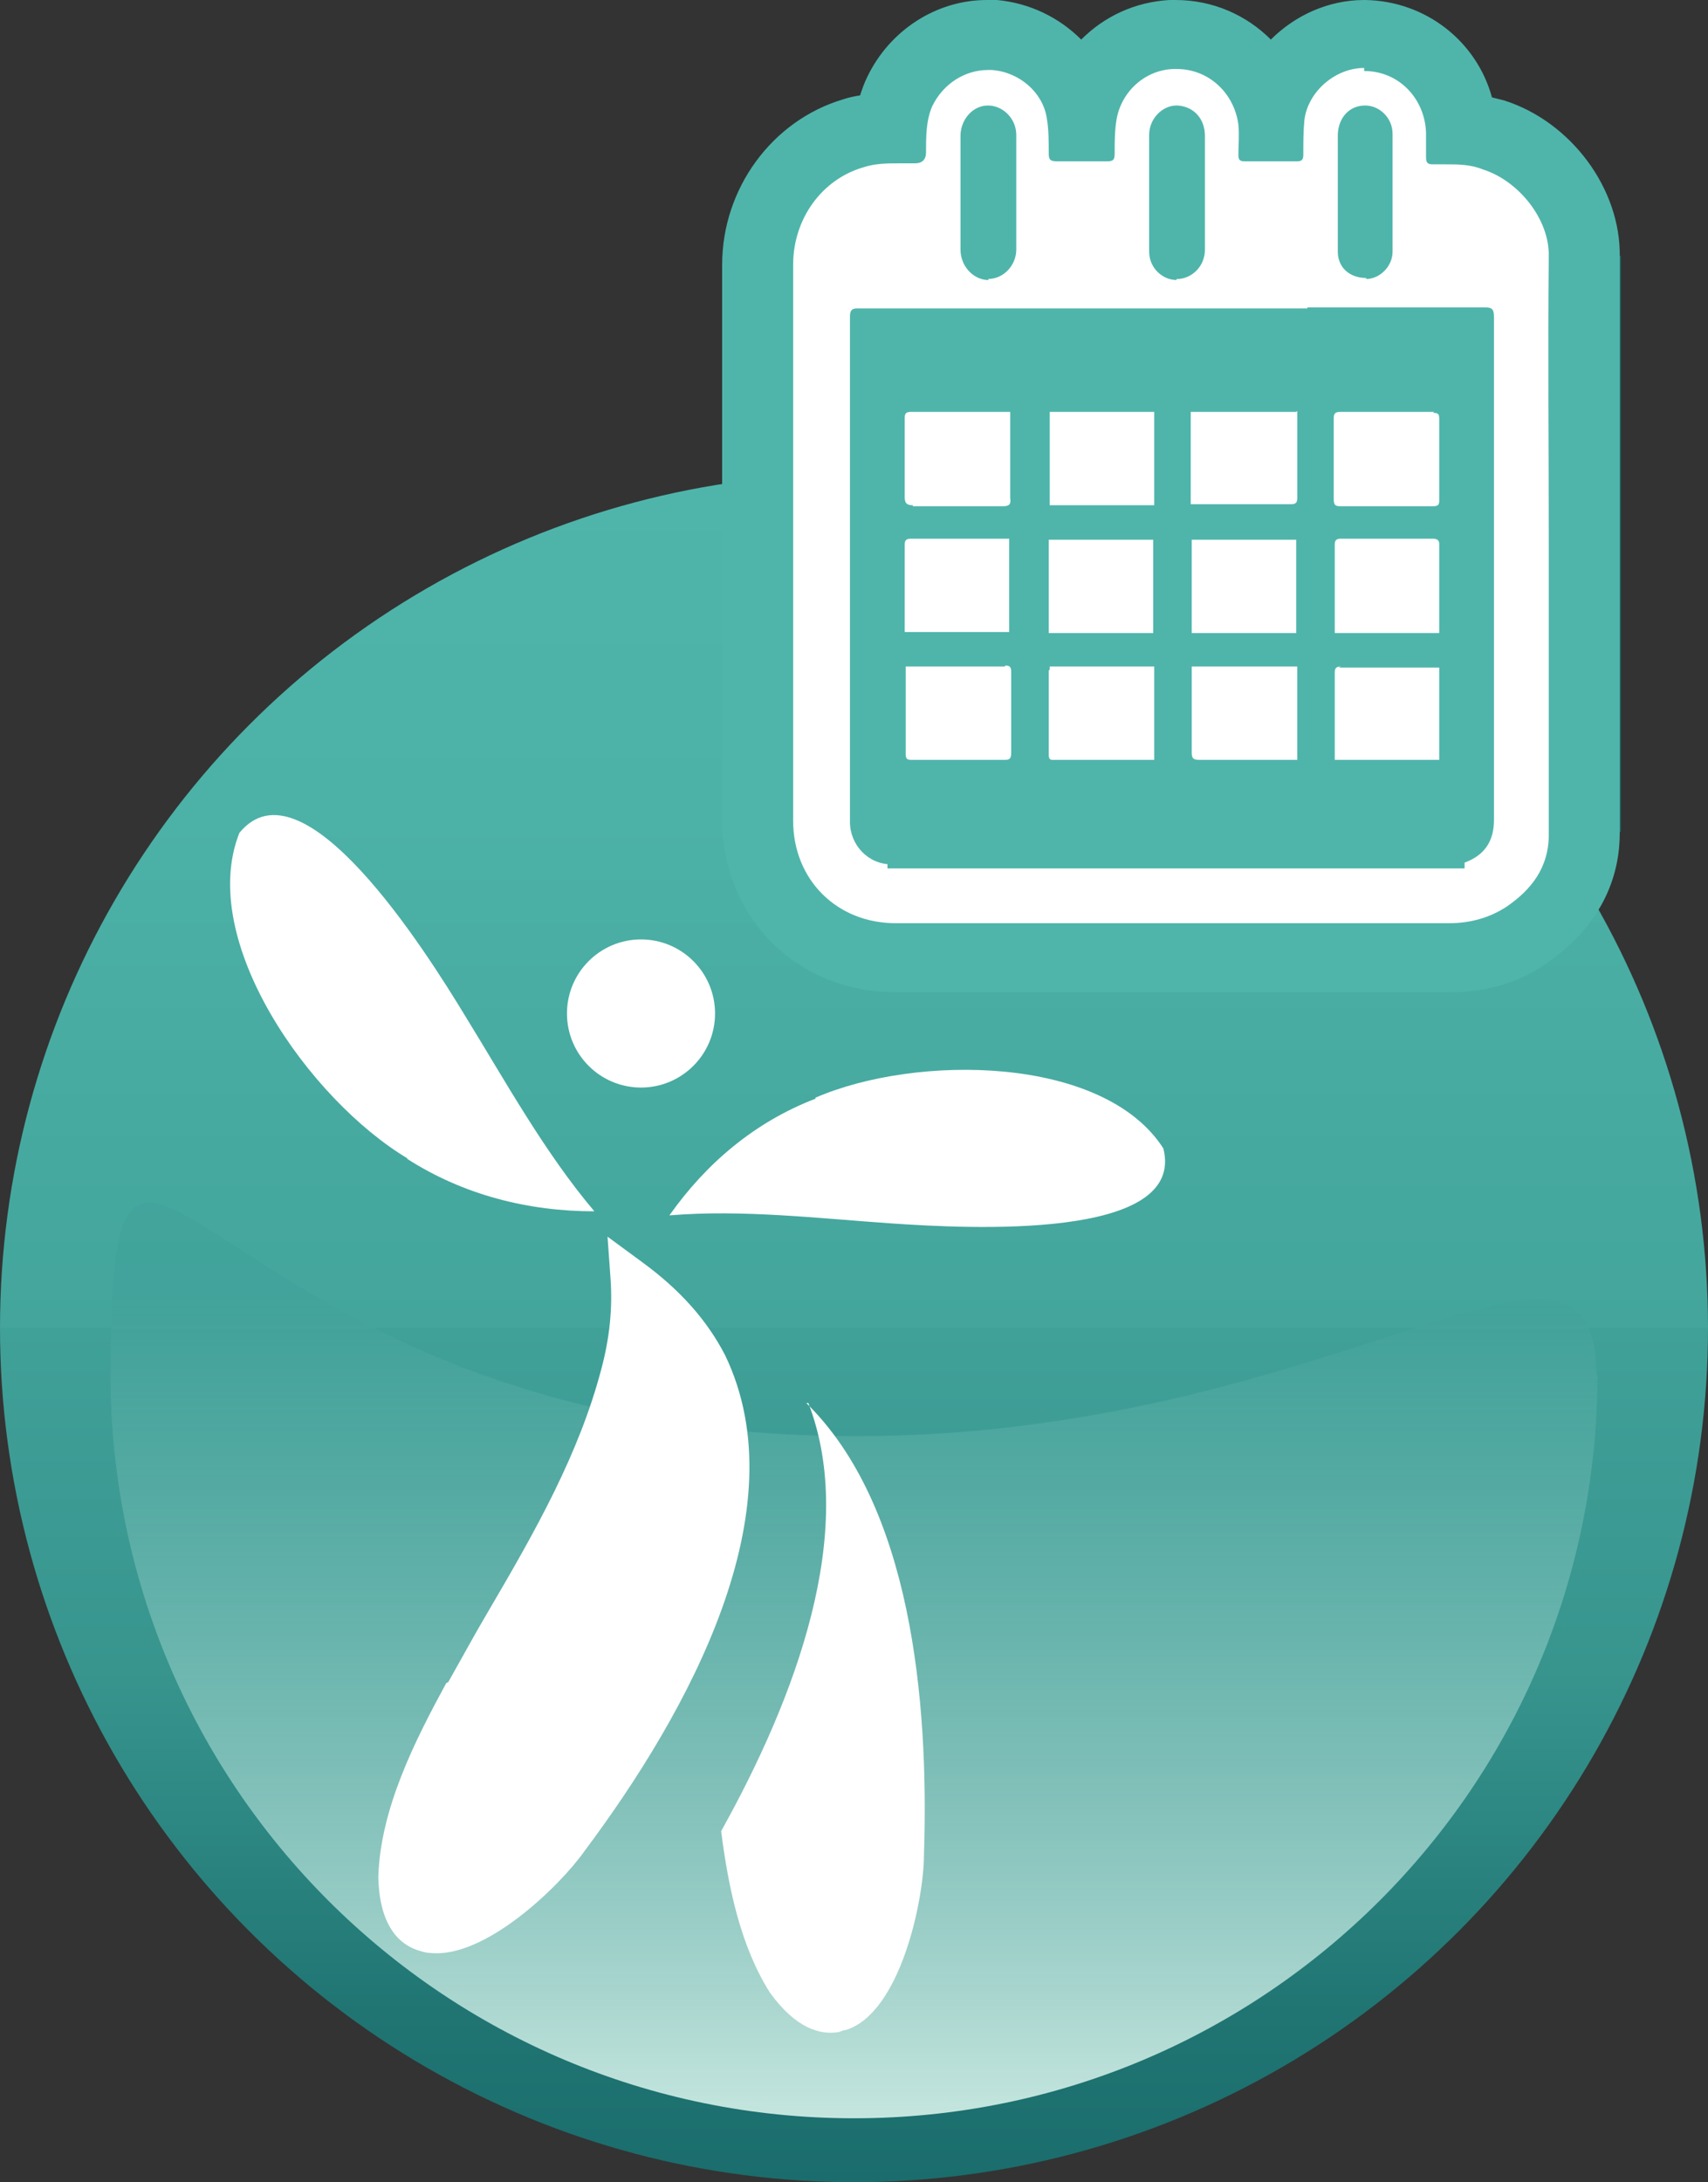 <svg xmlns="http://www.w3.org/2000/svg" xmlns:xlink="http://www.w3.org/1999/xlink" id="uuid-02aa3d91-c32e-4e4f-8656-7685711e90c4" viewBox="0 0 168.4 215.1"><rect x="0" y="0" width="168.4" height="215.1" fill="#333333" stroke="none"/><defs><style>      .cls-1 {        fill: url(#linear-gradient);      }      .cls-1, .cls-2, .cls-3, .cls-4, .cls-5 {        stroke-width: 0px;      }      .cls-2 {        fill: #4fb5ab;      }      .cls-3 {        fill: #1a6d6c;      }      .cls-4 {        fill: url(#linear-gradient-2);      }      .cls-5 {        fill: #fff;      }    </style><linearGradient id="linear-gradient" x1="84.2" y1="46.7" x2="84.2" y2="215.1" gradientUnits="userSpaceOnUse"><stop offset="0" stop-color="#4fb5ab"></stop><stop offset=".2" stop-color="#4cb1a7"></stop><stop offset=".5" stop-color="#43a59c"></stop><stop offset=".5" stop-color="#40a199"></stop><stop offset=".7" stop-color="#37958e"></stop><stop offset=".9" stop-color="#207573"></stop><stop offset="1" stop-color="#1a6d6c"></stop></linearGradient><linearGradient id="linear-gradient-2" x1="84.2" y1="9.2" x2="84.2" y2="90.5" gradientTransform="translate(0 218) scale(1 -1)" gradientUnits="userSpaceOnUse"><stop offset="0" stop-color="#c5e6df"></stop><stop offset="1" stop-color="#40a199" stop-opacity=".6"></stop></linearGradient></defs><circle class="cls-1" cx="84.2" cy="130.9" r="84.2"></circle><path class="cls-4" d="M157.5,135.5c0,40.5-32.8,73.3-73.3,73.3S10.9,176,10.9,135.5s8.7,4.1,69.3,6c50,1.6,77.2-26.2,77.2-6Z"></path><g><path class="cls-5" d="M80.4,108.2c9.9-4.3,28.4-4.2,34.3,5h0c2.3,9.1-19.3,7.9-26.7,7.4-7.3-.5-14.8-1.4-22-.8h0c3.6-5.1,8.4-9.2,14.4-11.5h0Z"></path><path class="cls-5" d="M40.2,114.2c-9.7-5.8-20.8-21.5-16.6-32.1h0c6.2-7.6,18.3,11.5,22.3,18.1,4,6.5,7.8,13.4,12.7,19.2-6.5,0-12.9-1.6-18.5-5.2h0Z"></path><circle class="cls-5" cx="63.2" cy="99.9" r="7.3"></circle><path class="cls-5" d="M44.2,165.8c1.3-2.3,2.6-4.7,3.9-6.9,4.7-8,9-15.6,11.2-24,.8-3,1.1-5.9.9-8.8l-.3-4.2,3.4,2.5c3.7,2.7,6.4,5.7,8.2,9.2h0c7.3,15.2-3.5,35-13.9,48.9-2.4,3.4-9.8,10.6-15.2,10-.3,0-.7-.1-1-.2-1.8-.5-4-2.2-4.1-7.3h0c.2-6.7,3.6-13.4,6.7-19.1h0Z"></path><path class="cls-5" d="M79.5,138.3c10.3,10.1,12.1,29.2,11.6,44.5,0,4.4-2.3,15.6-7.7,17.3-.2,0-.4.1-.7.2-1.8.3-4.2-.3-6.8-3.9h0c-2.9-4.6-4.1-10.4-4.8-15.9,7.3-13.1,13.5-29.5,8.6-42.2Z"></path></g><g><g><g><path class="cls-5" d="M149.2,82.1v-1.2c0-6.6,0-13.1,0-19.7v-7.8c0-2.7,0-5.4,0-8.1,0-6.2,0-12.7,0-19.1v-1.2s7,.1,7,.1v1.1c-.1,6.3,0,12.8,0,19,0,2.7,0,5.4,0,8.1v7.9c0,6.5,0,13,0,19.6v1.2h-7s0,0,0,0Z"></path><path class="cls-3" d="M152.8,25.2c0,.5,0,1.1,0,1.7,0-.5,0-1.1,0-1.7M152.8,26.9c-.1,8.9,0,17.7,0,26.6s0,18.2,0,27.3c0-9.1,0-18.2,0-27.3s0-17.7,0-26.6M152.8,80.8v1.3-1.3M145.8,25.1v1.7h0v.3c0,6.1,0,12.3,0,18.3,0,2.7,0,5.4,0,8.1v7.8c0,6.2,0,12.4,0,18.6v.8h0v1.3h14c0,0,0-1.3,0-1.3h-7s7,0,7,0v-.9c0-6.2,0-12.4,0-18.6v-7.9c0-2.7,0-5.4,0-8.1,0-6,0-12.1,0-18.1v-.3h-7c0,0,7,0,7,0v-1.6s-14-.2-14-.2h0Z"></path></g><g><path class="cls-5" d="M110.8,94.3h-22.4c-3.8,0-7.2-1.4-9.7-3.9s-3.9-6-3.9-9.7V26.1c0-6,3.9-11.3,9.4-12.9,1.3-.4,2.5-.5,3.7-.5,0-1.1.3-2.3.9-3.6,1.6-3.4,5-5.6,8.6-5.6s.5,0,.7,0c4.3.3,7.9,3.5,8.6,7.6h0c.8-4.3,4.4-7.4,8.8-7.7.2,0,.3,0,.5,0,4.5,0,8.4,3.1,9.3,7.5.9-4.2,4.9-7.5,9.2-7.5h.1c5.2,0,9.2,4,9.5,9.2,1,0,2.1.2,3.2.6,5.1,1.6,9.1,6.9,9,12-.1,6.7,0,13.5,0,20.1,0,2.7,0,5.4,0,8.1v7.8c0,7,0,14,0,20.9,0,4-2,7.4-5.8,10-2.1,1.4-4.7,2.2-7.6,2.2h-32.2ZM87.4,33.9c0,11.8,0,23.6,0,35.4v11.7c0,.4.2.7.7.7h4.3s51,0,51,0c.4-.1.5-.2.5-.9v-46.9h-56.5,0Z"></path><path class="cls-2" d="M134.5,7h0c3.5,0,6,2.8,6.1,6.1,0,.8,0,1.6,0,2.4,0,.6.2.7.7.7h0c.4,0,.8,0,1.2,0,1.2,0,2.5,0,3.7.5,3.5,1.1,6.6,4.9,6.5,8.6-.1,9.4,0,18.8,0,28.3s0,19.1,0,28.7c0,3.2-1.7,5.4-4.2,7.1-1.7,1.1-3.6,1.6-5.6,1.6h-54.6c-5.8,0-10.1-4.3-10.1-10.1V26.1c0-4.5,2.8-8.4,6.9-9.6,1.2-.4,2.4-.4,3.6-.4h1.5q1.1,0,1.1-1.1c0-1.5,0-3.1.6-4.5,1.1-2.3,3.3-3.6,5.5-3.6s.3,0,.4,0c2.7.2,5,2.2,5.4,4.7.2,1.1.2,2.4.2,3.5,0,.6.1.8.8.8h0c.8,0,1.6,0,2.5,0s1.7,0,2.5,0h0c.6,0,.7-.2.7-.8,0-1.1,0-2.3.2-3.4.5-2.7,2.8-4.8,5.6-4.9h.3c3.2,0,5.7,2.4,6.1,5.5.1,1,0,2,0,3,0,.5.2.6.6.6h0c.9,0,1.8,0,2.8,0s1.6,0,2.4,0h0c.5,0,.6-.2.6-.7,0-1.1,0-2.2.1-3.3.3-2.8,3-5.2,5.9-5.2M116,27.5h.2c1.4-.1,2.6-1.3,2.6-2.9v-5.6h0v-5.6c0-1.7-1.1-2.9-2.7-3h-.1c-1.4,0-2.7,1.3-2.7,2.9,0,3.8,0,7.6,0,11.5,0,1.6,1.3,2.8,2.7,2.8M134.7,27.5h0c1.3,0,2.6-1.2,2.6-2.7,0-3.9,0-7.7,0-11.6,0-1.6-1.3-2.8-2.7-2.8h0c-1.5,0-2.6,1.1-2.7,2.8,0,1.9,0,3.8,0,5.6h0c0,2,0,4,0,6,0,1.6,1.2,2.6,2.8,2.6M97.4,27.5c1.6,0,2.8-1.4,2.8-2.9,0-3.8,0-7.6,0-11.3,0-1.6-1.3-2.9-2.8-2.9h0c-1.5,0-2.7,1.4-2.7,3v5.6h0v5.6c0,1.6,1.2,2.9,2.6,3h.2M128.9,30.4h-44.3c-.4,0-.8,0-.8.8,0,16.6,0,33.2,0,49.8,0,2.3,1.8,4.2,4.1,4.2.5,0,1,0,1.5,0h53.8c.3,0,.6,0,1-.1,2.1-.7,3.1-2.1,3.1-4.3,0-16.5,0-33,0-49.6,0-.8-.3-.9-.9-.9h0c-5.9,0-11.7,0-17.5,0M134.5,0h0c-3.5,0-6.8,1.5-9.2,3.9-2.4-2.4-5.7-3.9-9.4-3.9s-.4,0-.6,0c-3.4.2-6.4,1.6-8.7,3.9-2.2-2.2-5.1-3.6-8.3-3.9C98,0,97.7,0,97.3,0,92.3,0,87.7,3,85.5,7.6c-.3.6-.5,1.2-.7,1.8-.6.1-1.1.2-1.7.4-7,2.1-11.9,8.8-11.9,16.3v54.6c0,4.7,1.7,9,4.9,12.2s7.5,4.9,12.2,4.9h54.6c3.6,0,6.8-.9,9.5-2.8,6-4.1,7.3-9.2,7.3-12.9,0-7,0-14,0-20.9v-7.8c0-2.7,0-5.4,0-8.1,0-6.6,0-13.4,0-20,.1-6.7-4.8-13.3-11.4-15.4-.4-.1-.8-.2-1.2-.3-1.5-5.5-6.5-9.5-12.5-9.6h-.2,0ZM128.9,37.4h11.4c0,11.5,0,22.9,0,34.4v6.4h-49.5v-40.8h38.1,0Z"></path></g><path class="cls-5" d="M113.8,40.7h-10.3v9.1h10.3s0-9.2,0-9.1Z"></path><path class="cls-5" d="M127.8,40.8h-10.4v9.1c.1,0,.2,0,.3,0,3.2,0,6.4,0,9.6,0,.5,0,.6-.2.6-.6,0-2.6,0-5.3,0-7.9,0-.2,0-.4,0-.7h0Z"></path><g><rect class="cls-5" x="99.9" y="49.8" width="17.3" height="16.2"></rect><path class="cls-3" d="M113.8,53.3v9.2h-10.3v-9.2h10.3M120.8,46.3h-24.3v23.2h24.3v-23.2h0Z"></path></g><path class="cls-5" d="M117.5,53.3v9.2h10.3v-9.2h-10.3Z"></path><path class="cls-5" d="M141.5,40.7c-1.5,0-3,0-4.5,0h0c-1.6,0-3.1,0-4.7,0-.5,0-.7.1-.7.6,0,2.7,0,5.3,0,8,0,.5.1.7.6.7,3.1,0,6.2,0,9.2,0,.4,0,.6-.1.6-.5,0-2.7,0-5.4,0-8.1,0-.5-.1-.6-.6-.6h0Z"></path><path class="cls-5" d="M89.8,53.2c-.5,0-.6.2-.6.6,0,2.7,0,5.4,0,8.1s0,.4,0,.5h10.3v-9.2c-.1,0-.2,0-.3,0-3.2,0-6.3,0-9.5,0Z"></path><path class="cls-5" d="M141.5,53.2c-3.1,0-6.2,0-9.3,0-.5,0-.6.2-.6.6,0,2.6,0,5.2,0,7.9,0,.2,0,.5,0,.8h10.3c0,0,0-.2,0-.2,0-2.8,0-5.7,0-8.6,0-.4-.3-.5-.6-.5h0Z"></path><path class="cls-5" d="M90,50c3,0,5.9,0,8.9,0,.6,0,.8-.2.7-.8,0-2.1,0-4.1,0-6.2v-2.3c-.2,0-.3,0-.4,0-3.2,0-6.3,0-9.4,0-.5,0-.6.2-.6.6,0,2.6,0,5.2,0,7.8,0,.6.2.8.8.8h0Z"></path><path class="cls-5" d="M117.5,66.4c0,2.7,0,5.3,0,7.9,0,.6.2.7.8.7,3,0,5.9,0,8.9,0h.7v-9.2h-10.4c0,.2,0,.4,0,.5Z"></path><path class="cls-5" d="M99.1,65.8c-1.3,0-2.6,0-4,0h-5.8c0,.2,0,.2,0,.3,0,2.8,0,5.6,0,8.4,0,.5.3.5.6.5,3.1,0,6.1,0,9.2,0,.5,0,.6-.2.6-.7,0-2.7,0-5.3,0-8,0-.5-.2-.6-.6-.6h0Z"></path><path class="cls-5" d="M103.4,66.2c0,2.8,0,5.6,0,8.3,0,.6.3.5.7.5,3,0,5.9,0,8.9,0,.2,0,.5,0,.8,0v-9.2h-10.3c0,.1,0,.2,0,.3Z"></path><path class="cls-5" d="M132.2,65.8c-.5,0-.6.2-.6.6,0,2.7,0,5.3,0,8,0,.2,0,.3,0,.6h10.3v-9.1c-.1,0-.3,0-.4,0-3.2,0-6.3,0-9.5,0h0Z"></path></g><rect class="cls-2" x="87.5" y="35.5" width="56.9" height="50.1"></rect><path class="cls-5" d="M113.8,40.6h-10.3v9.2h10.3v-9.2Z"></path><path class="cls-5" d="M127.8,40.6h-10.4v9.1c.1,0,.2,0,.3,0,3.2,0,6.4,0,9.6,0,.5,0,.6-.2.6-.6,0-2.6,0-5.3,0-7.9,0-.2,0-.4,0-.7h0Z"></path><path class="cls-5" d="M103.4,62.4h10.3v-9.2h-10.3v9.2Z"></path><path class="cls-5" d="M117.5,53.2v9.2h10.3v-9.2h-10.3Z"></path><path class="cls-5" d="M141.4,40.6c-1.5,0-3,0-4.5,0h0c-1.6,0-3.1,0-4.7,0-.5,0-.7.1-.7.6,0,2.7,0,5.3,0,8,0,.5.1.7.6.7,3.1,0,6.2,0,9.2,0,.4,0,.6-.1.6-.5,0-2.7,0-5.4,0-8.1,0-.5-.1-.6-.6-.6h0Z"></path><path class="cls-5" d="M89.8,53.1c-.5,0-.6.2-.6.6,0,2.7,0,5.4,0,8.1s0,.4,0,.5h10.3v-9.2c-.1,0-.2,0-.3,0-3.2,0-6.3,0-9.5,0Z"></path><path class="cls-5" d="M141.5,53.1c-3.1,0-6.2,0-9.3,0-.5,0-.6.2-.6.6,0,2.6,0,5.2,0,7.9,0,.2,0,.5,0,.8h10.3c0,0,0-.2,0-.2,0-2.8,0-5.7,0-8.6,0-.4-.3-.5-.6-.5h0Z"></path><path class="cls-5" d="M90,49.9c3,0,5.9,0,8.9,0,.6,0,.8-.2.7-.8,0-2.1,0-4.1,0-6.2v-2.3c-.2,0-.3,0-.4,0-3.2,0-6.3,0-9.4,0-.5,0-.6.2-.6.6,0,2.6,0,5.2,0,7.8,0,.6.2.8.8.8h0Z"></path><path class="cls-5" d="M117.5,66.3c0,2.7,0,5.3,0,7.9,0,.6.2.7.8.7,3,0,5.9,0,8.9,0h.7v-9.2h-10.4c0,.2,0,.4,0,.5Z"></path><path class="cls-5" d="M99.1,65.7c-1.3,0-2.6,0-4,0h-5.8c0,.2,0,.2,0,.3,0,2.8,0,5.6,0,8.4,0,.5.3.5.6.5,3.1,0,6.1,0,9.2,0,.5,0,.6-.2.6-.7,0-2.7,0-5.3,0-8,0-.5-.2-.6-.6-.6h0Z"></path><path class="cls-5" d="M103.4,66.1c0,2.8,0,5.6,0,8.3,0,.6.3.5.7.5,3,0,5.9,0,8.9,0,.2,0,.5,0,.8,0v-9.2h-10.3c0,.1,0,.2,0,.3Z"></path><path class="cls-5" d="M132.2,65.7c-.5,0-.6.2-.6.6,0,2.7,0,5.3,0,8,0,.2,0,.3,0,.6h10.3v-9.1c-.1,0-.3,0-.4,0-3.2,0-6.3,0-9.5,0h0Z"></path></g></svg>